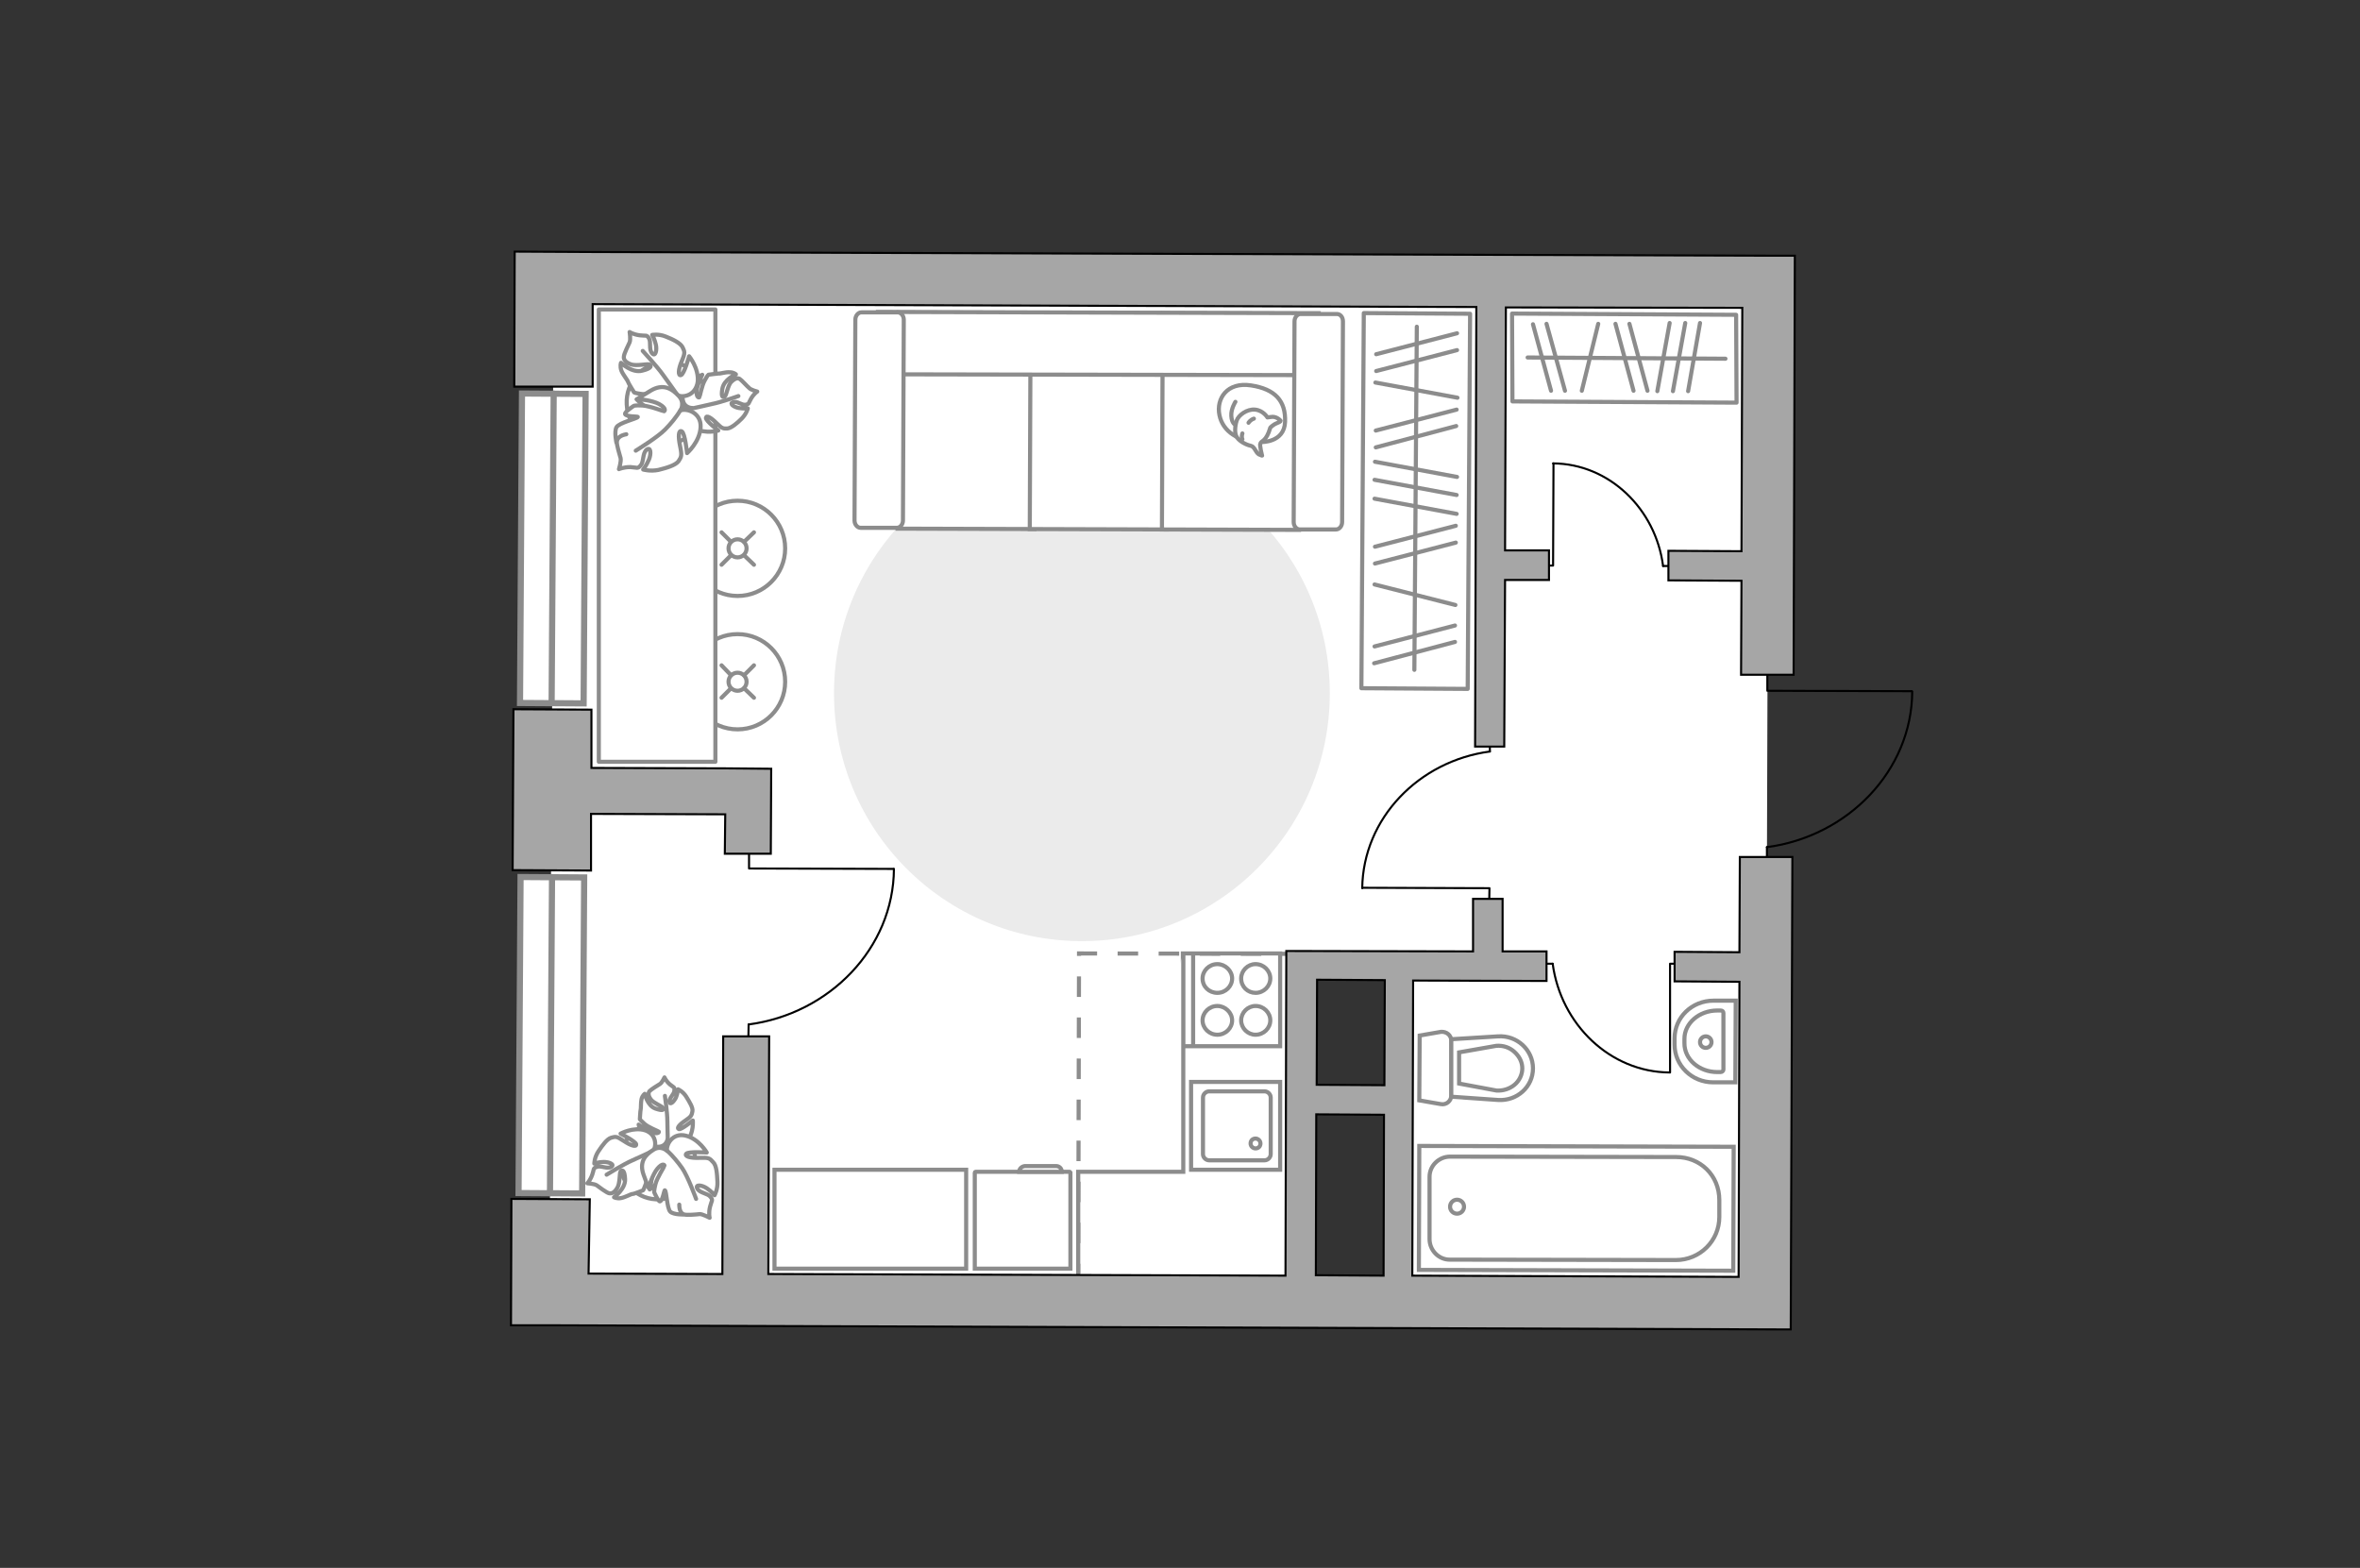 <?xml version="1.0" encoding="utf-8"?>
<!-- Generator: Adobe Illustrator 25.2.1, SVG Export Plug-In . SVG Version: 6.00 Build 0)  -->
<svg version="1.1" id="Слой_1" xmlns="http://www.w3.org/2000/svg" xmlns:xlink="http://www.w3.org/1999/xlink" x="0px" y="0px"
	 viewBox="0 0 575 382" style="enable-background:new 0 0 575 382;" xml:space="preserve">
<rect x="0" y="0" width="575" height="382" fill="#333333" stroke="none"/>
<style type="text/css">
	.st0{fill:#FFFFFF;}
	.st1{fill:#EBEBEB;}
	.st2{fill:#FFFFFF;stroke:#8C8C8C;stroke-miterlimit:10;}
	.st3{fill:#FFFFFF;stroke:#8C8C8C;stroke-width:1;stroke-linecap:round;stroke-linejoin:round;stroke-miterlimit:10;}
	.st4{fill:none;stroke:#8C8C8C;stroke-linecap:round;stroke-linejoin:round;stroke-miterlimit:10;}
	.st5{fill:#FFFFFF;stroke:#8C8C8C;stroke-linecap:round;stroke-linejoin:round;stroke-miterlimit:10;}
	.st6{fill:#FFFFFF;stroke:#8C8C8C;stroke-linecap:round;stroke-miterlimit:10;}
	.st7{fill:none;stroke:#8C8C8C;stroke-linecap:round;stroke-miterlimit:10;}
	.st8{fill:none;stroke:#000000;stroke-width:0.5;stroke-linecap:round;stroke-linejoin:round;stroke-miterlimit:10;}
	.st9{fill:#FFFFFF;stroke:#8C8C8C;stroke-width:1.5;stroke-linecap:round;stroke-miterlimit:10;}
	.st10{fill:none;stroke:#8C8C8C;stroke-width:1.5;stroke-linecap:round;stroke-miterlimit:10;}
	.st11{fill:none;stroke:#8C8C8C;stroke-miterlimit:10;stroke-dasharray:5,5;}
	.st12{fill:#A6A6A6;stroke:#000000;stroke-width:0.5;stroke-miterlimit:10;}
</style>
<g id="bg_1_">
	
		<rect x="199.1" y="3.5" transform="matrix(3.200495e-03 -1 1 3.200495e-03 130.184 433.626)" class="st0" width="167" height="296.1"/>
	
		<rect x="159.7" y="158.4" transform="matrix(3.200495e-03 -1 1 3.200495e-03 -24.991 474.91)" class="st0" width="132.1" height="183.1"/>
	
		<rect x="333.6" y="218.1" transform="matrix(3.200495e-03 -1 1 3.200495e-03 121.576 649.003)" class="st0" width="105.5" height="90.9"/>
</g>
<g id="furniture_1_">
	<path id="Vector_2_" class="st1" d="M263.6,229.3c-33.4,0-60.4-27-60.4-60.4s27-60.4,60.4-60.4s60.4,27,60.4,60.4
		S296.9,229.3,263.6,229.3z"/>
	<g>
		<path id="Vector_8_1_" class="st2" d="M260.6,285.5h-22.9c-0.1,0-0.2,0.1-0.2,0.2v23.4h23.3v-23.4
			C260.7,285.6,260.7,285.5,260.6,285.5z"/>
		<path id="Vector_9_1_" class="st2" d="M248.3,285.5h10.4c0-0.8-0.6-1.4-1.4-1.4h-7.6C248.9,284.2,248.3,284.8,248.3,285.5z"/>
	</g>
	<g>
		
			<rect x="299.2" y="109.1" transform="matrix(6.400835e-03 -1 1 6.400835e-03 220.68 466.18)" class="st3" width="91.4" height="25.9"/>
		<line class="st4" x1="354.9" y1="125.2" x2="334.9" y2="121.5"/>
		<line class="st4" x1="355.1" y1="96.9" x2="335.1" y2="93.2"/>
		<line class="st4" x1="354.9" y1="120.6" x2="334.9" y2="116.9"/>
		<line class="st4" x1="355" y1="116.2" x2="335" y2="112.5"/>
		<line class="st4" x1="354.7" y1="132.2" x2="335" y2="137.3"/>
		<line class="st4" x1="354.7" y1="128.1" x2="335" y2="133.2"/>
		<line class="st4" x1="354.5" y1="156.4" x2="334.8" y2="161.6"/>
		<line class="st4" x1="354.5" y1="152.4" x2="334.9" y2="157.5"/>
		<line class="st4" x1="354.8" y1="103.8" x2="335.2" y2="109"/>
		<line class="st4" x1="354.9" y1="99.8" x2="335.2" y2="104.9"/>
		<line class="st4" x1="354.6" y1="147.4" x2="334.9" y2="142.4"/>
		<line class="st4" x1="355" y1="85.3" x2="335.3" y2="90.4"/>
		<line class="st4" x1="355" y1="81.2" x2="335.3" y2="86.3"/>
		<line class="st4" x1="344.6" y1="163.2" x2="345.2" y2="79.6"/>
	</g>
	<g>
		<polygon class="st5" points="423,76.7 368.4,76.4 368.5,97.8 423.1,98.1 		"/>
		<line class="st4" x1="403.8" y1="95.3" x2="406.8" y2="78.7"/>
		<line class="st4" x1="407.6" y1="95.3" x2="410.6" y2="78.7"/>
		<line class="st4" x1="411.3" y1="95.3" x2="414.2" y2="78.7"/>
		<line class="st4" x1="398" y1="95.2" x2="393.6" y2="78.9"/>
		<line class="st4" x1="401.4" y1="95.2" x2="397" y2="78.9"/>
		<line class="st4" x1="377.9" y1="95.2" x2="373.5" y2="79"/>
		<line class="st4" x1="381.3" y1="95.2" x2="376.8" y2="78.9"/>
		<line class="st4" x1="385.4" y1="95.2" x2="389.4" y2="78.9"/>
		<line class="st4" x1="372.2" y1="87.1" x2="420.4" y2="87.4"/>
	</g>
	<g>
		<path id="Vector_142_2_" class="st2" d="M311.9,232.3v22.6h-23.7v-22.6H311.9z"/>
		<g id="Group_28_2_">
			<g id="Group_29_2_">
				<path id="Vector_143_2_" class="st2" d="M302.4,248.6c0-1.9,1.6-3.5,3.5-3.5c2,0,3.6,1.6,3.6,3.5s-1.6,3.5-3.6,3.5
					C304,252.1,302.4,250.5,302.4,248.6z"/>
				<path id="Vector_144_2_" class="st2" d="M293,248.6c0-1.9,1.6-3.5,3.6-3.5c1.9,0,3.6,1.6,3.6,3.5s-1.6,3.5-3.6,3.5
					S293,250.5,293,248.6z"/>
			</g>
			<g id="Group_30_2_">
				<path id="Vector_145_2_" class="st2" d="M302.4,238.4c0-1.9,1.6-3.5,3.5-3.5c2,0,3.6,1.6,3.6,3.5s-1.6,3.5-3.6,3.5
					C304,241.9,302.4,240.4,302.4,238.4z"/>
				<path id="Vector_146_2_" class="st2" d="M293,238.4c0-1.9,1.6-3.5,3.6-3.5c1.9,0,3.6,1.6,3.6,3.5s-1.6,3.5-3.6,3.5
					S293,240.4,293,238.4z"/>
			</g>
		</g>
		<path id="Vector_147_2_" class="st2" d="M290.7,254.8v-22.3"/>
	</g>
	<g>
		<circle class="st6" cx="179.7" cy="166.1" r="11.6"/>
		<line class="st7" x1="175.8" y1="170" x2="178.1" y2="167.7"/>
		<circle class="st6" cx="179.7" cy="166.1" r="2.2"/>
		<line class="st7" x1="181.3" y1="164.5" x2="183.7" y2="162.1"/>
		<line class="st7" x1="183.7" y1="170" x2="181.3" y2="167.7"/>
		<line class="st7" x1="178.1" y1="164.5" x2="175.8" y2="162.1"/>
	</g>
	<g>
		<circle class="st6" cx="179.7" cy="133.6" r="11.6"/>
		<line class="st7" x1="175.8" y1="137.6" x2="178.1" y2="135.3"/>
		<circle class="st6" cx="179.7" cy="133.6" r="2.2"/>
		<line class="st7" x1="181.3" y1="132" x2="183.7" y2="129.7"/>
		<line class="st7" x1="183.7" y1="137.6" x2="181.3" y2="135.3"/>
		<line class="st7" x1="178.1" y1="132" x2="175.8" y2="129.7"/>
	</g>
	<rect x="145.9" y="75.4" class="st5" width="28.4" height="110.2"/>
	<g>
		<path id="Vector_60_4_" class="st2" d="M172.4,97.6c-0.2-5.5-4.9-9.7-10.3-9.4c-5.5,0.2-9.7,4.9-9.4,10.3
			c0.2,5.5,4.9,9.7,10.3,9.4C168.5,107.7,172.7,103,172.4,97.6z"/>
		<path class="st5" d="M168.6,99.4c0,0-1.8,0-2.2-1.8s-0.4-3.8,2.1-5c2.5-1.3,2.6-1.3,2.6-1.3s-1.3,2.6-1.4,4.1
			c0,1.5,0.6,1.5,0.7,1.4c0.1-0.1,0.6-2.9,1.3-4.1c0.7-1.3,0.9-1.4,0.9-1.4s2.2-0.3,2.5-0.3c0.3,0.1,1.7-0.4,2.7-0.3
			c1,0,1.5,0.5,1.5,0.5s-2.9,1.2-3.3,3.5c-0.4,2.2,0.2,2.2,0.6,1.9c0.4-0.3,0.7-2.6,1.5-3.5c0.9-0.9,1.6-1.1,2.1-0.8
			c0.5,0.3,1.8,1.8,2.3,2.2c0.4,0.5,2,0.9,2,0.9s-0.8,0.5-1.5,1.7s-0.4,1.3-1.3,1.5c-1,0.2-2.1-1-3.1-0.6c-1,0.3,0.2,1.2,1.4,1.4
			c1.2,0.2,2.2,0.1,2.2,0.1s-0.3,1.3-1.5,2.5c-1.1,1.1-2.5,2.3-3.5,2.4c-1,0-1.2,0.1-2.6-1.3c-1.4-1.4-2.5-2-2.6-1.3s3,3.1,3,3.1
			s-3.1,0.9-5.6-0.5C166.8,103,167.5,100.3,168.6,99.4z"/>
		<path class="st4" d="M179.9,96.5c0,0-4.2,1.5-6.3,1.9c-1.3,0.3-3.9,0.9-4.9,1.1c-1.5,0.3-3.1,0.2-4.6-0.3"/>
		<path class="st5" d="M164.9,96.2c0,0,0.9,1.9-0.9,3.2c-1.8,1.4-3.9,2.2-6.3,0.1c-2.5-2-2.6-2.2-2.6-2.2s3.4,0.2,5.1-0.4
			c1.7-0.7,1.4-1.3,1.2-1.4c-0.2,0-3.3,0.7-5,0.5s-1.9-0.4-1.9-0.4s-1.4-2.2-1.5-2.6s-1.2-1.7-1.6-2.7c-0.4-1.1-0.1-1.9-0.1-1.9
			s2.7,2.6,5.2,1.9c2.5-0.6,2.2-1.3,1.7-1.5s-3,0.4-4.4,0c-1.4-0.5-1.9-1.2-1.8-1.9c0-0.7,1.1-2.8,1.4-3.5c0.3-0.7,0-2.5,0-2.5
			s0.9,0.6,2.5,0.8c1.6,0.2,1.6-0.2,2.2,0.7c0.6,1-0.1,2.7,0.8,3.7c0.8,0.9,1.2-0.8,0.9-2.1c-0.3-1.4-0.9-2.4-0.9-2.4
			s1.6-0.3,3.3,0.4c1.8,0.7,3.6,1.6,4.1,2.6c0.5,1.1,0.7,1.3-0.2,3.4s-0.9,3.6-0.2,3.4c0.8-0.2,2-4.6,2-4.6s2.4,2.9,2.1,6.2
			C169.5,96.5,166.2,97,164.9,96.2z"/>
		<path class="st4" d="M156.6,85.5c0,0,3.6,3.9,5,5.9c0.9,1.3,2.7,3.7,3.4,4.8c1,1.5,1.6,3.2,1.8,5"/>
		<g>
			<path class="st5" d="M152.6,105.8c-1.6,0.3-2.2,1-2.3,1.8s0.7,3.2,0.9,4s-0.4,2.7-0.4,2.7s1.1-0.5,2.8-0.5
				c1.7,0.1,1.7,0.5,2.5-0.4s0.4-2.9,1.4-3.8c1.1-0.9,1.2,1,0.6,2.4c-0.6,1.4-1.4,2.4-1.4,2.4s1.7,0.5,3.7,0.1
				c2-0.5,4.1-1.1,4.9-2.1c0.7-1.1,0.9-1.3,0.4-3.7s-0.4-4,0.4-3.6c0.8,0.4,1.3,5.3,1.3,5.3s3.1-2.7,3.3-6.3
				c0.2-3.5-3.3-4.7-4.9-4.1c0,0,1.2-1.9-0.5-3.6c-1.7-1.8-3.8-3-6.8-1.2s-3.2,2-3.2,2s3.7,0.3,5.4,1.3s1.3,1.6,1.1,1.7
				c-0.2,0-3.5-1.3-5.3-1.4s-2.1,0.1-2.1,0.1s-2.3,1.5-2.1,2c0.3,0.7,3.2,0.5,3.1,0.7c-0.2,0.4-4.6,1.4-5.2,2.5
				c-0.6,1.1,0,3.8,0,3.8"/>
			<path class="st4" d="M154.9,109.8c0,0,5.4-3.3,7.2-5.2c1.2-1.2,2.8-3.1,3.7-4.7"/>
		</g>
	</g>
	<g>
		<path id="Vector_60_3_" class="st2" d="M161.6,273.9c-5-0.8-9.7,2.7-10.5,7.7s2.7,9.7,7.7,10.5s9.7-2.7,10.5-7.7
			S166.6,274.7,161.6,273.9z"/>
		<path class="st5" d="M162.6,277.7c0,0-0.3,1.6-2.1,1.7s-3.5-0.3-4.2-2.8s-0.7-2.6-0.7-2.6s2.1,1.7,3.5,2s1.5-0.2,1.4-0.3
			s-2.5-1-3.5-1.9s-1.1-1.1-1.1-1.1s0.1-2.1,0.2-2.4c0.1-0.3,0-1.6,0.2-2.5s0.8-1.3,0.8-1.3s0.6,2.9,2.6,3.6s2.1,0.2,1.8-0.2
			c-0.2-0.4-2.2-1.1-2.9-2s-0.7-1.7-0.3-2.1s2-1.4,2.5-1.7c0.5-0.3,1.1-1.6,1.1-1.6s0.3,0.8,1.3,1.7c1,0.8,1.2,0.6,1.1,1.5
			c0,0.9-1.3,1.8-1.2,2.7c0.1,1,1.1,0,1.6-1c0.4-1,0.5-2,0.5-2s1.2,0.5,2,1.8s1.7,2.7,1.5,3.6s-0.2,1.2-1.7,2.2s-2.2,1.9-1.6,2.1
			c0.6,0.2,3.4-2.1,3.4-2.1s0.3,3-1.4,5C165.6,280,163.2,278.9,162.6,277.7z"/>
		<path class="st4" d="M162,267c0,0,0.6,4.1,0.6,6.1c0,1.3,0.1,3.7,0.1,4.7c0,1.4-0.4,2.8-1.1,4.1"/>
		<path class="st5" d="M159,280.6c0,0,1.9-0.5,2.8,1.4c0.9,1.9,1.3,3.9-1,5.8s-2.5,2-2.5,2s0.8-3.1,0.5-4.7c-0.3-1.7-0.9-1.5-1-1.4
			s0.1,3.2-0.4,4.6s-0.7,1.7-0.7,1.7s-2.2,0.9-2.6,0.9c-0.4,0-1.7,0.8-2.8,1c-1,0.2-1.7-0.2-1.7-0.2s2.8-2,2.7-4.4s-0.8-2.3-1.1-1.9
			s-0.1,2.9-0.8,4c-0.7,1.2-1.4,1.5-2.1,1.3c-0.6-0.2-2.4-1.5-2.9-1.9c-0.6-0.4-2.3-0.5-2.3-0.5s0.7-0.7,1.2-2.1s0.1-1.5,1.1-1.9
			s2.5,0.6,3.5,0s-0.5-1.2-1.8-1.2s-2.3,0.4-2.3,0.4s0-1.5,1-3s2.1-3,3.1-3.3c1.1-0.3,1.3-0.4,3.1,0.8c1.8,1.2,3.1,1.5,3,0.8
			s-3.8-2.6-3.8-2.6s3.1-1.7,6-0.8C160.1,276.4,160,279.5,159,280.6z"/>
		<path class="st4" d="M147.8,286.2c0,0,4.2-2.6,6.3-3.5c1.4-0.6,3.9-1.8,5-2.3c1.5-0.7,3.2-0.9,4.9-0.7"/>
		<g>
			<path class="st5" d="M165.5,293.5c0,1.5,0.5,2.2,1.2,2.4c0.7,0.2,3,0,3.8-0.1c0.7,0,2.4,0.9,2.4,0.9s-0.3-1.1,0.1-2.7
				c0.4-1.6,0.8-1.5,0.1-2.4s-2.6-0.9-3.2-2c-0.6-1.1,1.1-0.9,2.3-0.1s1.9,1.7,1.9,1.7s0.8-1.4,0.7-3.3s-0.2-4-1.1-4.8
				c-0.8-0.9-1-1.1-3.3-1s-3.7-0.4-3.2-1s5-0.3,5-0.3s-1.9-3.3-5.1-4.1c-3.2-0.8-4.8,2.1-4.6,3.7c0,0-1.5-1.5-3.4-0.2
				c-1.9,1.2-3.4,2.9-2.3,6s1.2,3.2,1.2,3.2s1-3.3,2.2-4.7c1.2-1.4,1.7-0.9,1.7-0.7c0,0.2-1.8,2.9-2.2,4.5s-0.3,2-0.3,2
				s1,2.3,1.4,2.2c0.7-0.2,1-2.8,1.2-2.7c0.4,0.2,0.5,4.4,1.3,5.2s3.4,0.7,3.4,0.7"/>
			<path class="st4" d="M169.6,292.1c0,0-2-5.5-3.4-7.5c-0.9-1.3-2.4-3.1-3.6-4.2"/>
		</g>
	</g>
	<polyline class="st2" points="262.7,311.9 262.7,285.5 288.3,285.5 288.3,232.3 	"/>
	<g>
		<path id="Vector_54_2_" class="st2" d="M218.9,76.1l33.4,0.1l-0.2,52.7l-33.4-0.1L218.9,76.1z"/>
		<path id="Vector_55_2_" class="st2" d="M251.1,76.2l33.4,0.1l-0.2,52.7l-33.4-0.1L251.1,76.2z"/>
		<path id="Vector_56_2_" class="st2" d="M283.3,76.3l33.4,0.1l-0.2,52.7l-33.4-0.1L283.3,76.3z"/>
		<path id="Vector_57_2_" class="st2" d="M217.1,91.2L214,76l107.3,0.3v15.1L217.1,91.2z"/>
		<path id="Vector_58_2_" class="st2" d="M220.2,77.9l-0.2,48.9c0,1-0.7,1.8-1.5,1.8h-8.8c-0.8,0-1.5-0.8-1.5-1.8l0.2-48.9
			c0-1,0.7-1.8,1.5-1.8h8.8C219.5,76.1,220.2,76.9,220.2,77.9z"/>
		<path id="Vector_59_2_" class="st2" d="M327.2,78.3l-0.2,48.9c0,1-0.7,1.8-1.5,1.8h-8.8c-0.8,0-1.5-0.8-1.5-1.8l0.2-48.9
			c0-1,0.7-1.8,1.5-1.8h8.8C326.6,76.5,327.2,77.3,327.2,78.3z"/>
		<g>
			<path class="st5" d="M307.3,107.7c0,0,5.6,0.2,5.8-4.9c0.2-5.1-2.4-8-8.3-8.9c-5.8-0.9-8.5,3.2-7.7,7.2
				C297.9,105.1,301.7,107.7,307.3,107.7z"/>
			<path class="st5" d="M309.5,104.2c0,0,0.6-0.7,1.6-1.1c1.1-0.4,0.9-0.6,0.9-0.6s-1-1.2-2.4-0.9c-0.8,0.1-0.8,0.1-0.8,0.1
				s-1-1.7-3-1.9c-2-0.2-4.1,1.4-4.5,2.7c-0.4,1.3-0.6,3.1,0.1,4.1s2.3,1.8,3.3,2s1.2,1.6,2,2.1c0.9,0.4,0.8,0.3,0.8,0.3
				s-0.7-2.6-0.4-3C307.4,107.3,308.5,107.6,309.5,104.2z"/>
			<path class="st5" d="M304.2,103c0,0,0.4-0.7,1.3-1"/>
			<path class="st5" d="M302.7,105.6c0,0-0.3,0.8,0,1.4"/>
			<path class="st4" d="M301,103.5c0,0-0.9-0.3-1-2.2c-0.1-1.7,1-3.4,1-3.4"/>
		</g>
	</g>
	<rect x="188.7" y="285" class="st2" width="46.7" height="24.1"/>
	<g>
		<polyline class="st8" points="217.7,211.7 182.5,211.6 182.5,205.6 		"/>
		<line class="st8" x1="182.3" y1="254.8" x2="182.4" y2="249.6"/>
		<path class="st8" d="M182.4,249.6c19.7-2.6,35.3-18.6,35.4-37.9"/>
	</g>
	<g>
		<polyline class="st8" points="406.9,261.3 406.9,234.8 411.3,234.8 		"/>
		<line class="st8" x1="374.4" y1="234.8" x2="378.3" y2="234.8"/>
		<path class="st8" d="M378.3,234.8c2,14.8,14,26.4,28.5,26.5"/>
	</g>
	<g>
		<polyline class="st8" points="332,216.3 362.9,216.4 362.8,221.7 		"/>
		<line class="st8" x1="363" y1="178.5" x2="363" y2="183.1"/>
		<path class="st8" d="M363,183.1c-17.3,2.3-30.9,16.3-31.1,33.3"/>
	</g>
	<g>
		<polyline class="st8" points="378.5,112.9 378.4,137.8 374.2,137.8 		"/>
		<line class="st8" x1="408.9" y1="137.9" x2="405.2" y2="137.9"/>
		<path class="st8" d="M405.2,137.9c-1.8-13.9-13.1-24.9-26.8-25"/>
	</g>
</g>
<g id="windows_1_">
	<g>
		
			<rect x="97" y="125.9" transform="matrix(6.401853e-03 -1 1 6.401853e-03 0.176 267.468)" class="st9" width="75.4" height="15.5"/>
		<line class="st10" x1="134.9" y1="95.9" x2="134.4" y2="171.3"/>
	</g>
	<g>
		
			<rect x="95.8" y="244.5" transform="matrix(6.401855e-03 -1 1 6.401855e-03 -118.775 384.913)" class="st9" width="77" height="15.5"/>
		<line class="st10" x1="134.5" y1="213.7" x2="134" y2="290.7"/>
	</g>
</g>
<g id="plan">
	<g>
		<path id="Vector_134_1_" class="st2" d="M408,254.5V253c0-5.1,4.2-9.2,9.5-9.2h5.4l-0.1,19.9h-5.4
			C412.2,263.7,408,259.6,408,254.5z"/>
		<path id="Vector_133_1_" class="st2" d="M410.4,254.2v-1.1c0-3.8,3.6-6.9,8-6.9h0.8c0.4,0,0.7,0.2,0.7,0.6v13.8
			c0,0.3-0.3,0.6-0.7,0.6h-0.8C414,261.2,410.4,258.1,410.4,254.2z"/>
		<circle class="st2" cx="415.6" cy="253.9" r="1.4"/>
	</g>
	<g>
		<path id="wc_1_" class="st2" d="M364.6,254.9"/>
		<g id="Group_26_1_">
			<path id="Vector_130_1_" class="st2" d="M353.6,253.6v13.3c0,1.3-1.2,2.4-2.6,2.1l-5.2-0.9l0.1-15.8l5.2-0.9
				C352.4,251.3,353.6,252.2,353.6,253.6z"/>
			<path id="Vector_131_1_" class="st2" d="M373.5,260.3c0,4.5-3.9,8-8.5,7.7l-11.4-0.8v-14l11.4-0.7
				C369.6,252.2,373.5,255.8,373.5,260.3z"/>
			<path id="Vector_132_1_" class="st2" d="M355.5,264l9.1,1.7c1.6,0.1,3.2-0.4,4.4-1.4c1.2-1,1.9-2.5,1.9-4s-0.7-2.9-1.9-4
				c-1.2-1.1-2.7-1.6-4.4-1.5l-9.1,1.6V264z"/>
		</g>
	</g>
	<g>
		<g id="Group_27_2_">
			<path id="Vector_140_2_" class="st2" d="M290.2,285v-21.4h21.7V285H290.2z"/>
		</g>
		<path id="Vector_141_2_" class="st2" d="M309.6,267.4v13.8c0,0.8-0.7,1.5-1.5,1.5h-13.5c-0.8,0-1.5-0.7-1.5-1.5v-13.8
			c0-0.8,0.7-1.5,1.5-1.5h13.5C308.9,265.9,309.6,266.6,309.6,267.4z"/>
		<path id="Vector_139_2_" class="st2" d="M304.7,278.6c0,0.7,0.6,1.2,1.2,1.2c0.7,0,1.2-0.5,1.2-1.2s-0.6-1.2-1.2-1.2
			C305.2,277.4,304.7,277.9,304.7,278.6z"/>
	</g>
	<g>
		<polyline class="st8" points="465.8,168.4 430.6,168.3 430.6,162.4 		"/>
		<line class="st8" x1="430.5" y1="211.6" x2="430.5" y2="206.4"/>
		<path class="st8" d="M430.5,206.4c19.7-2.6,35.3-18.6,35.4-37.9"/>
	</g>
	<polyline class="st11" points="317.3,232.4 262.9,232.3 262.7,310.3 	"/>
	<g>
		<polygon class="st12" points="431.5,62.3 437.3,62.3 437,164.4 424.2,164.4 424.3,141.5 406.5,141.4 406.5,134.2 424.3,134.3 
			424.5,75 366.9,74.9 366.7,134.1 377.4,134.1 377.4,141.3 366.7,141.3 366.5,181.9 359.4,181.9 359.7,74.8 144.4,74.1 144.4,94.2 
			125.3,94.2 125.4,61.3 144.5,61.4 144.5,61.4 		"/>
		<polygon class="st12" points="144.1,187.1 176.7,187.2 176.7,187.2 187.9,187.3 187.8,208 176.6,208 176.7,198.4 144,198.3 
			144,212.1 124.9,212 125.1,172.8 144.1,172.9 		"/>
		<path class="st12" d="M143.7,292.2l-19.1-0.1l-0.1,30.8h11.7l0,0l297.2,1l0,0h2.9l0.4-115.1h-12.8l-0.1,23.2l-15.8-0.1v7.2
			l15.8,0.1l-0.2,71.9l-79.5-0.3l0.2-71.9l32.5,0.1v-7.2h-10.7V219h-7.2v12.8l-45.5-0.1v0.8l0,0l-0.1,38.9v0.2l0,0l-0.1,39.2
			l-126-0.4l0.2-57.9h-11.2l-0.2,57.9l-32.6-0.1L143.7,292.2z M337.4,238.8l-0.1,25.6l-16.5-0.1l0.1-25.6L337.4,238.8z M337.1,310.8
			l-16.5-0.1l0.1-39.2l16.5,0.1L337.1,310.8z"/>
	</g>
	<g>
		<g>
			<path id="Vector_135_2_" class="st2" d="M422.4,279.4l-76.6-0.2l-0.1,30.2l76.6,0.2L422.4,279.4z"/>
			<path id="Vector_136_2_" class="st2" d="M418.9,296.5v-4.1c0-6.1-4.7-10.5-10.5-10.5l-55.1-0.1c-2.7,0-5,2.2-5,4.9v15.2
				c0,2.7,2.2,5,4.9,5l55.1,0.1C414.2,307,418.9,302.3,418.9,296.5z"/>
		</g>
		<circle class="st2" cx="355" cy="294" r="1.7"/>
	</g>
</g>
<g id="points">
	<path id="bedroom" class="st4" d="M263.6,179.2"/>
	<path id="balcony" class="st4" d="M165.6,230.6"/>
	<path id="kitchen" class="st4" d="M275.5,261.2"/>
	<path id="wc_x5F_bedroom" class="st4" d="M386.3,271"/>
	<path id="wardrobe" class="st4" d="M392.5,107.7"/>
	<path id="hallway" class="st4" d="M391.9,192.4"/>
</g>
</svg>
